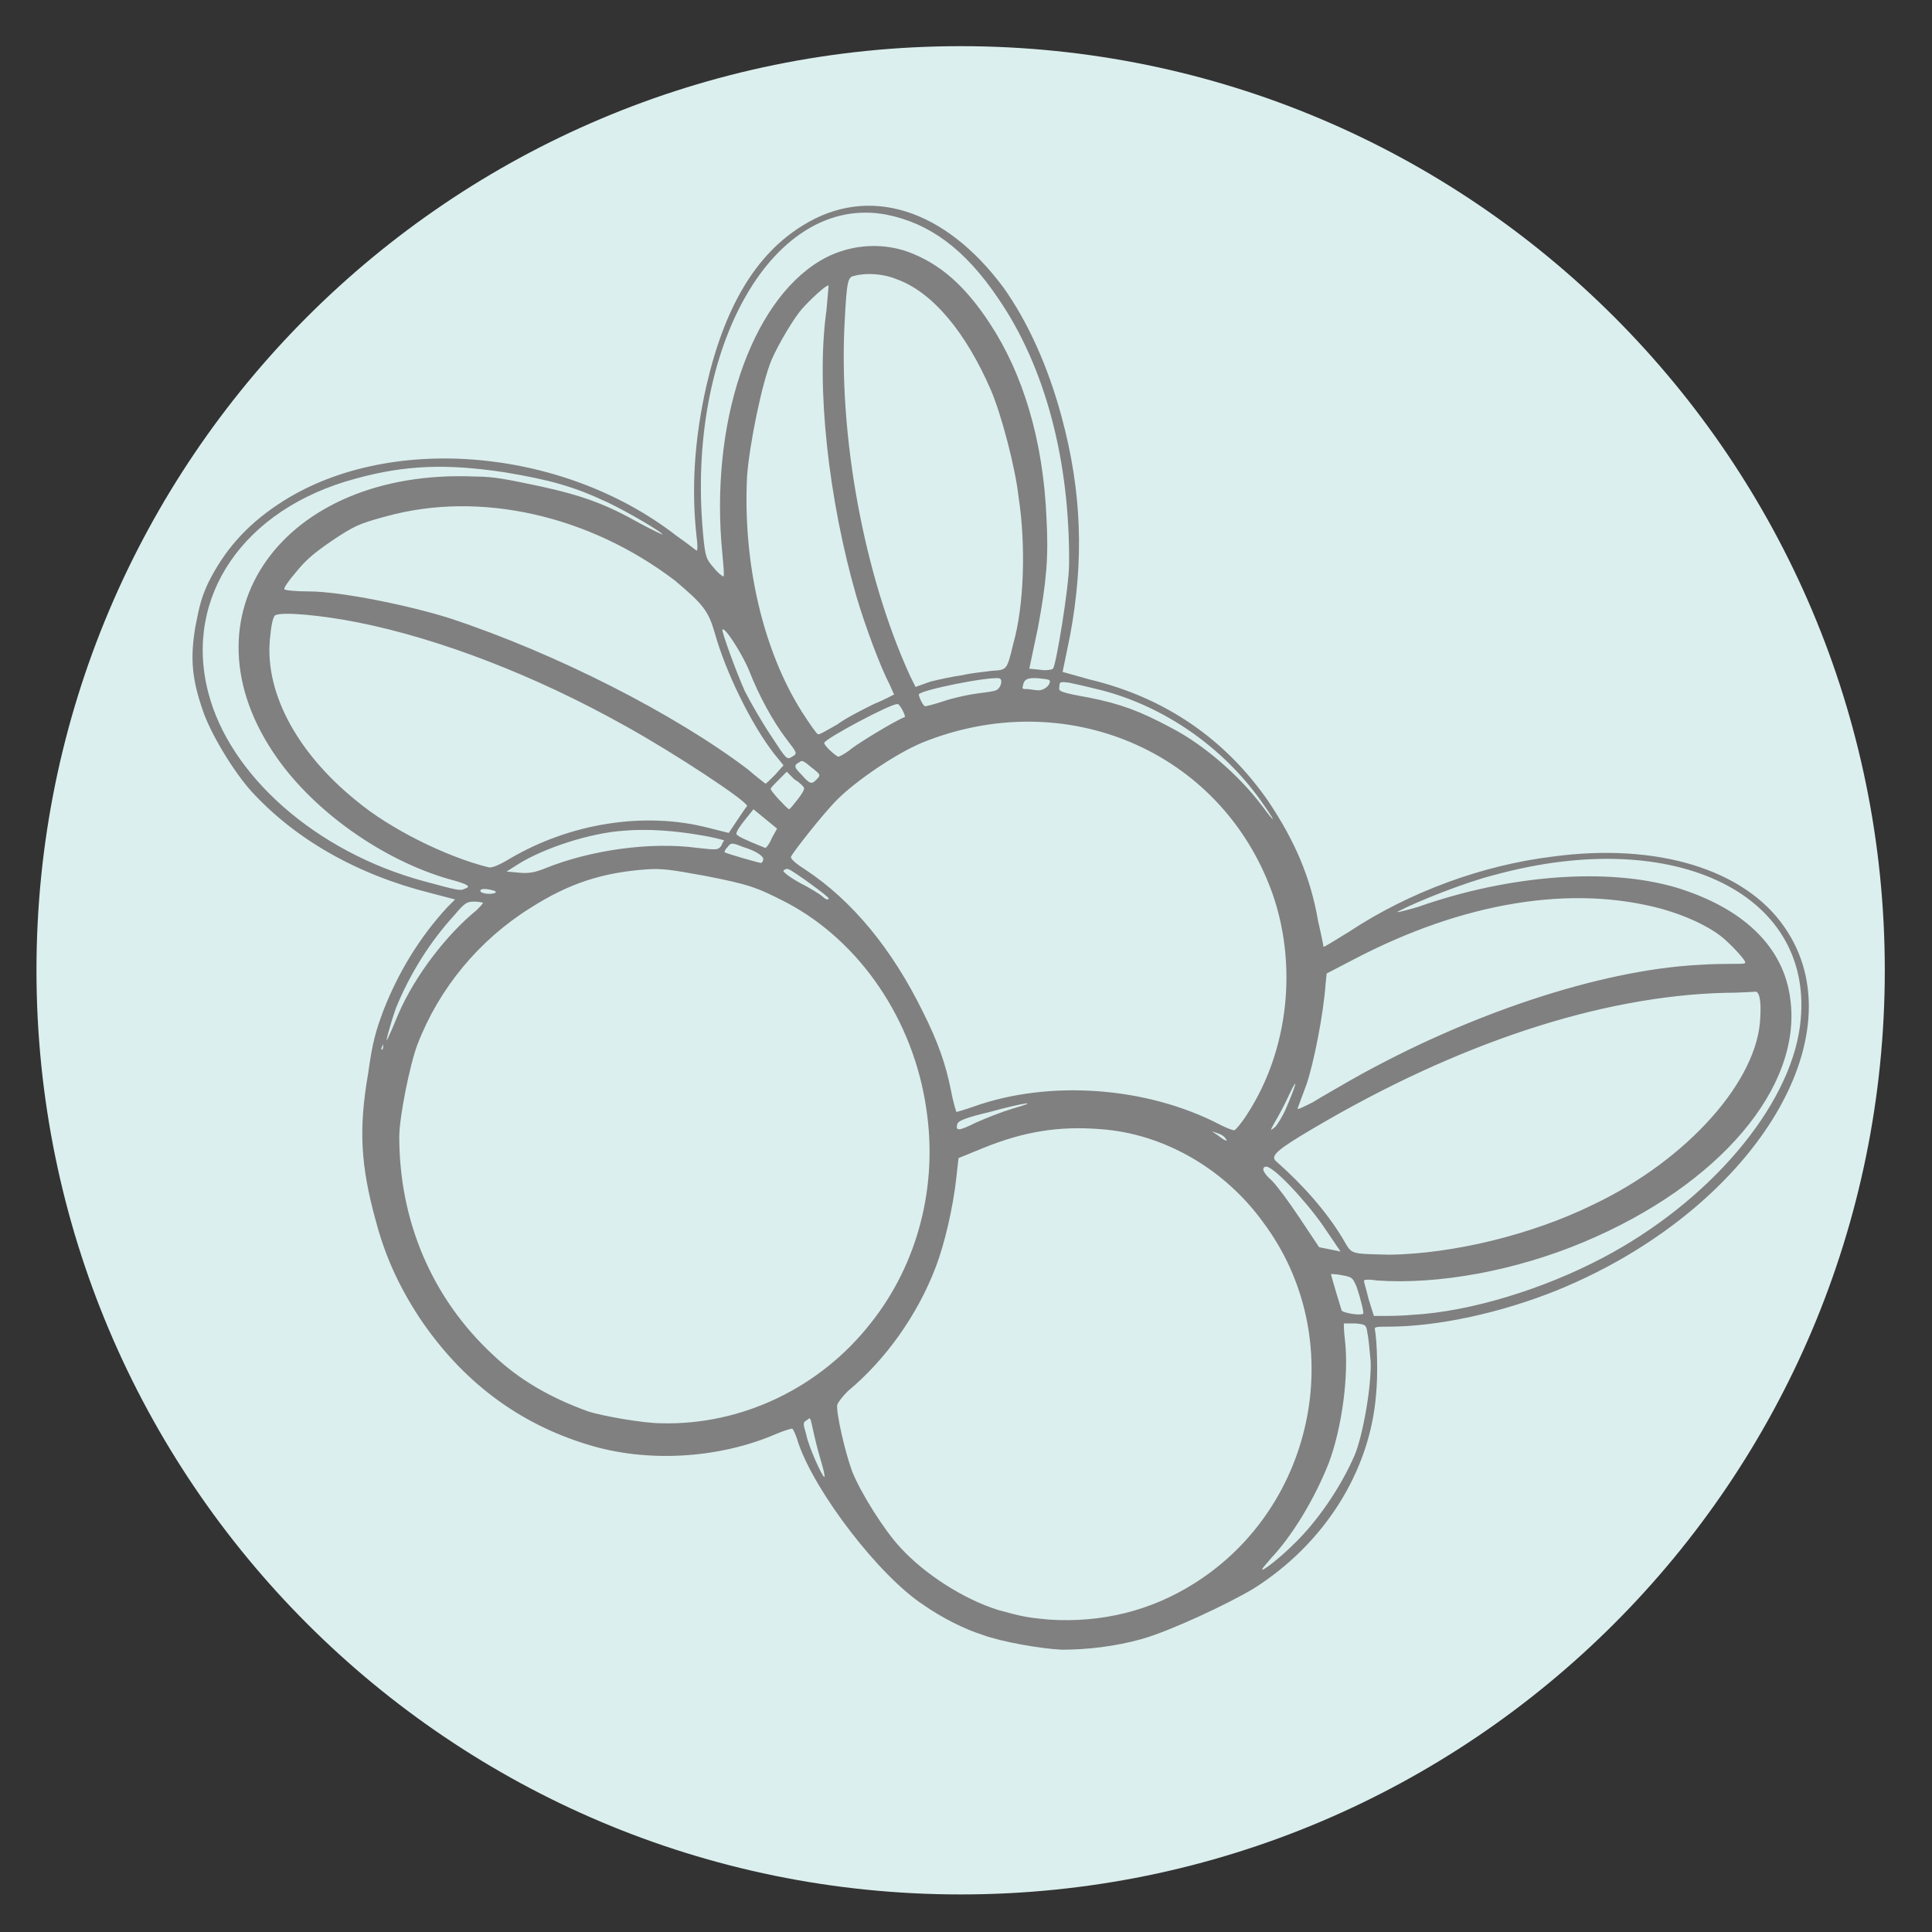 <?xml version="1.0" encoding="UTF-8"?>
<svg xmlns="http://www.w3.org/2000/svg" xmlns:xlink="http://www.w3.org/1999/xlink" width="180pt" height="180pt" viewBox="0 0 180 180" version="1.1">
<rect x="0" y="0" width="180" height="180" fill="#333333" stroke="none"/>
<g id="surface1">
<path style=" stroke:none;fill-rule:nonzero;fill:rgb(85.882%,93.725%,93.333%);fill-opacity:1;" d="M 175.602 90.398 C 175.602 137.953 137.051 176.5 89.5 176.5 C 41.949 176.5 3.398 137.953 3.398 90.398 C 3.398 42.848 41.949 4.301 89.5 4.301 C 137.051 4.301 175.602 42.848 175.602 90.398 Z M 175.602 90.398 "/>
<path style=" stroke:none;fill-rule:nonzero;fill:rgb(50.196%,50.196%,50.196%);fill-opacity:1;" d="M 35.699 94.199 C 35 96.102 34.699 97.102 34.301 100 C 33.398 105.199 33.602 108.602 35 113.699 C 35.898 117.102 37.199 119.898 39.102 122.801 C 43 128.602 48.199 132.602 54.801 134.602 C 60.301 136.301 67 135.898 72.301 133.602 C 73 133.301 73.699 133.102 73.801 133.102 C 73.898 133.102 74.199 133.801 74.398 134.5 C 76 139.102 81.898 146.801 86 149.5 C 87.699 150.699 89.898 151.801 91.5 152.301 C 93.398 153 97 153.602 98.898 153.699 C 101.301 153.699 103.898 153.398 106.398 152.699 C 108.898 152 114.301 149.5 116.801 148 C 123.301 143.898 127.602 137.199 128.199 130 C 128.398 128.102 128.301 125 128.102 123.898 C 128 123.602 128.301 123.602 129.301 123.602 C 134 123.602 139.898 122.301 145.102 120.199 C 163.199 112.801 173.398 96.5 166.199 86.301 C 162.5 81 154.398 78.5 144.699 79.801 C 138.102 80.602 131.301 83.102 125.699 86.801 C 124.398 87.602 123.301 88.301 123.301 88.199 C 123.301 88.102 123.102 87.102 122.801 85.801 C 122.102 81.699 120.602 78.301 118.199 74.699 C 114.199 68.898 108.602 65 101.5 63.301 L 99 62.602 L 99.699 59.199 C 101 52.199 100.801 45.801 98.898 38.801 C 97.602 34 95.699 29.898 93.5 26.801 C 88 19.398 80.898 17.199 74.801 21 C 70.398 23.699 67.5 28.602 65.801 36 C 64.699 40.898 64.398 45.5 64.898 50 C 65 50.699 65 51.301 64.898 51.301 C 64.898 51.301 64 50.602 63 49.898 C 52.301 41.602 35.898 40.301 25.898 47 C 22.898 49 20.898 51.301 19.398 54.301 C 18.801 55.602 18.602 56.301 18.199 58.398 C 17.699 61.398 17.898 63.301 18.898 66.199 C 19.602 68.301 21.699 71.801 23.398 73.699 C 27.5 78.199 33.301 81.5 40.102 83.199 L 42.398 83.801 L 41.699 84.5 C 39.102 87.301 37.102 90.602 35.699 94.199 Z M 35.602 97.5 C 35.699 97.301 35.699 97.199 35.699 97.398 C 35.699 97.602 35.699 97.699 35.602 97.801 C 35.5 97.801 35.5 97.699 35.602 97.5 Z M 61.602 132.602 C 59.898 132.602 56 131.898 54.801 131.5 C 51.199 130.199 48.301 128.5 45.898 126.199 C 40.199 120.898 37.199 113.699 37.199 105.898 C 37.199 104.102 38.199 99.102 38.898 97.301 C 40.898 92.102 44.602 87.602 49.398 84.602 C 53 82.301 56.102 81.301 60.199 81 C 61.602 80.898 62.398 81 65.699 81.602 C 69.699 82.398 70.398 82.602 73.301 84.102 C 80.102 87.699 85.102 95 86.301 103.301 C 87.398 110.5 85.5 117.801 81.102 123.301 C 76.398 129.301 69.102 132.801 61.602 132.602 Z M 94.398 60 C 93.801 62.5 93.801 62.398 92.398 62.5 C 91.699 62.602 90.5 62.699 89.699 62.898 C 88.898 63 87.5 63.301 86.699 63.5 L 85.301 64 L 84.801 63 C 80.5 53.602 78.102 40.602 78.699 29.898 C 78.898 26.102 79 25.801 79.602 25.699 C 80.699 25.398 82.301 25.5 83.5 26 C 86.898 27.199 90 31 92.301 36.301 C 93.301 38.602 94.602 43.602 94.898 46.301 C 95.602 50.898 95.398 56.5 94.398 60 Z M 96.801 63.199 C 97.699 63.301 97.898 63.301 97.801 63.602 C 97.699 64 97.102 64.398 96.602 64.301 C 96.398 64.301 95.898 64.199 95.699 64.199 C 95.301 64.199 95.199 64.199 95.301 63.898 C 95.398 63.301 95.699 63.102 96.801 63.199 Z M 92.801 64.301 C 92.699 64.398 91.898 64.5 91.102 64.602 C 90.301 64.699 88.898 65 88 65.301 C 87.102 65.602 86.301 65.801 86.199 65.801 C 86 65.801 85.602 64.898 85.602 64.699 C 85.699 64.301 92.199 63 93.102 63.199 C 93.5 63.301 93.199 64.199 92.801 64.301 Z M 77 28.898 C 76 36 77.199 46.602 79.801 55.602 C 80.602 58.301 82 62.102 82.898 63.801 C 83.102 64.301 83.301 64.699 83.301 64.699 C 83.301 64.699 82.398 65.199 81.398 65.602 C 80.398 66.102 78.801 66.898 78 67.5 C 77.102 68 76.301 68.5 76.199 68.398 C 76.102 68.398 75.398 67.398 74.699 66.301 C 71.102 60.602 69.199 52.5 69.602 44.398 C 69.801 41.5 71 35.602 71.898 33.5 C 72.602 31.898 74 29.602 74.699 28.801 C 75.5 27.898 77 26.5 77.199 26.602 C 77.199 26.699 77.102 27.699 77 28.898 Z M 84.301 66.801 C 83.301 67.199 80.199 69.102 79.398 69.699 C 78.801 70.199 78.199 70.5 78.102 70.5 C 77.801 70.398 76.699 69.398 76.801 69.199 C 76.898 68.801 83.102 65.5 83.602 65.602 C 83.801 65.5 84.398 66.699 84.301 66.801 Z M 75.602 71.5 C 76.5 72.199 76.5 72.199 76 72.699 C 75.602 73.102 75.398 73 74.699 72.199 C 74 71.5 73.898 71.301 74.5 71 C 74.699 70.801 74.898 70.898 75.602 71.5 Z M 74.898 73.398 C 75 73.5 74.699 74 74.301 74.5 C 73.898 75 73.602 75.398 73.5 75.398 C 73.102 75.102 71.801 73.699 71.801 73.5 C 71.801 73.398 72.199 73 72.602 72.602 L 73.301 71.898 L 74 72.602 C 74.5 72.898 74.898 73.301 74.898 73.398 Z M 78 74.5 C 79.801 72.699 83.5 70.199 85.898 69.199 C 99.199 63.801 113.699 69.898 118.5 83.102 C 120.898 89.801 120.102 97.801 116.199 103.801 C 115.699 104.602 115.102 105.301 115 105.301 C 114.801 105.301 114.301 105.102 113.699 104.801 C 106.801 101.199 97.699 100.602 90.699 103.102 C 89.898 103.398 89.102 103.602 89.102 103.602 C 89.102 103.602 88.801 102.699 88.602 101.602 C 88.102 99.102 87.398 97.102 86 94.301 C 83.102 88.398 79.398 83.898 75 81 C 74.199 80.5 73.602 80 73.699 79.801 C 73.898 79.398 76.602 75.898 78 74.5 Z M 119.801 103.301 C 119.5 104 119 104.801 118.801 105 C 118.301 105.398 118.301 105.398 118.801 104.5 C 119.102 104 119.699 102.898 120.102 102 C 121 100.102 120.801 101 119.801 103.301 Z M 123.199 114.102 L 124.898 116.602 L 123.898 116.398 L 122.898 116.199 L 121.102 113.5 C 120.102 112 119 110.5 118.5 110 C 117.699 109.301 117.5 108.801 117.898 108.699 C 118.5 108.5 121.5 111.699 123.199 114.102 Z M 113.5 105.801 L 112.898 105.398 L 113.5 105.602 C 113.801 105.699 114.102 105.898 114.199 106.102 C 114.5 106.398 114.102 106.301 113.5 105.801 Z M 94.301 103.301 C 93.301 103.602 91.801 104.199 90.898 104.602 C 89.301 105.398 89 105.398 89.199 104.699 C 89.301 104.398 90.102 104.102 92.199 103.602 C 95.5 102.699 97.102 102.5 94.301 103.301 Z M 77.199 83.699 C 77.199 83.898 76.898 83.801 76.602 83.5 C 76.5 83.398 75.602 82.801 74.602 82.301 C 73.5 81.699 72.898 81.199 73 81.102 C 73.102 81 73.301 80.898 73.5 81 C 74 81.199 77.301 83.602 77.199 83.699 Z M 71.898 78.102 C 71.699 78.602 71.398 79 71.301 79 C 69.301 78.199 68.699 77.898 68.602 77.699 C 68.602 77.5 68.898 77 69.398 76.398 L 70.199 75.398 L 71.301 76.301 L 72.398 77.199 Z M 67.801 78.898 C 68.102 78.5 68.199 78.5 69.199 78.898 C 70.5 79.301 71.199 79.801 71.102 80.102 C 71.102 80.199 71 80.398 70.898 80.398 C 70.699 80.398 67.602 79.5 67.5 79.398 C 67.5 79.301 67.602 79.102 67.801 78.898 Z M 67.199 78.801 C 66.898 79.199 66.801 79.199 65 79 C 60.602 78.398 55 79.199 50.801 80.898 C 49.801 81.301 49.199 81.398 48.301 81.301 L 47.199 81.199 L 48.301 80.5 C 50.699 79 55 77.602 58.102 77.398 C 60.301 77.199 62.898 77.398 65.199 77.801 C 66.5 78 67.5 78.301 67.5 78.301 C 67.398 78.301 67.301 78.602 67.199 78.801 Z M 68.699 76.398 L 67.898 77.602 L 65.898 77.102 C 60 75.602 53.102 76.699 47.5 80 C 46.5 80.602 45.801 80.898 45.5 80.801 C 41.5 79.801 36.301 77.199 33.199 74.602 C 27.5 70 24.5 64.199 25.199 59.102 C 25.301 58 25.5 57.301 25.699 57.301 C 26.398 57 29.898 57.301 33.398 58 C 40.898 59.5 49.801 62.898 58.199 67.602 C 62.898 70.199 69.699 74.699 69.602 75.102 C 69.5 75.199 69.102 75.801 68.699 76.398 Z M 44.801 82.898 C 44.898 82.801 45.301 82.801 45.699 82.898 C 46.199 83 46.301 83.102 46.102 83.199 C 45.602 83.398 44.5 83.199 44.801 82.898 Z M 75.699 133 C 75.801 133.5 76.102 134.801 76.398 135.801 C 76.699 136.801 76.898 137.602 76.801 137.602 C 76.602 137.602 75.301 134.699 75.102 133.602 C 74.801 132.602 74.801 132.5 75.199 132.301 C 75.5 132 75.5 132.102 75.699 133 Z M 111.301 147.5 C 107.199 150.102 102.602 151.199 97.801 150.898 C 95.602 150.699 95.199 150.602 93 150 C 89.801 149 86.199 146.699 83.898 144.199 C 82.398 142.602 80.199 139.102 79.398 137.102 C 78.699 135.199 77.898 131.602 78 130.898 C 78.102 130.602 78.5 130.102 79 129.602 C 82.5 126.699 85.5 122.5 87.199 118 C 88 115.898 88.801 112.5 89.102 109.699 L 89.301 107.898 L 91.5 107 C 95.398 105.398 98.699 104.898 102.5 105.199 C 108.398 105.602 114.102 108.898 117.699 113.898 C 125.699 124.602 122.699 140.301 111.301 147.5 Z M 127.398 124.199 C 127.5 124.602 127.602 125.801 127.699 126.801 C 127.801 129 127 133.699 126.199 135.602 C 124.898 138.602 122.699 141.801 120.5 143.898 C 119.199 145.199 117.5 146.5 117.602 146.199 C 117.602 146.102 118 145.699 118.398 145.199 C 120.398 143.102 122.5 139.602 123.801 136.301 C 125 133.102 125.699 128.199 125.301 124.801 C 125.199 124 125.199 123.301 125.199 123.301 C 125.199 123.301 125.699 123.301 126.301 123.301 C 127.199 123.398 127.301 123.398 127.398 124.199 Z M 127 122.398 C 126.699 122.602 125.102 122.301 125 122.102 C 124.898 121.801 124 118.801 124 118.699 C 124 118.699 124.5 118.699 125 118.801 C 126 119 126 119 126.398 119.898 C 126.801 121.102 127.102 122.398 127 122.398 Z M 125.102 115.398 C 123.602 112.898 121.398 110.398 118.898 108.199 C 118.301 107.699 119 107.102 122.398 105.102 C 135.801 97.199 149.102 92.801 160.699 92.5 C 162.102 92.5 163.301 92.398 163.5 92.398 C 163.898 92.301 164.102 93.199 164 94.801 C 163.801 100.602 157.301 108 148.5 112.199 C 142.602 115.102 135.301 116.801 129.5 116.898 C 125.602 116.801 126 116.898 125.102 115.398 Z M 130.301 84.898 C 132 84 136.5 82.199 139.301 81.5 C 156.199 76.898 169.301 83.398 167.699 95.602 C 166.699 103.199 159.199 112 149.301 117.199 C 143.801 120.102 137 122.199 131.602 122.5 C 130.5 122.602 129.301 122.602 128.801 122.602 L 128 122.602 L 127.5 121 C 127.301 120.102 127 119.301 127.102 119.301 C 127.102 119.199 127.699 119.199 128.301 119.301 C 134 119.699 141.199 118.398 147.602 115.699 C 160.199 110.398 167.898 101.301 166.801 93.102 C 166.199 88.199 162.398 84.602 156.199 82.699 C 149.801 80.801 140.602 81.5 132.102 84.5 C 130.699 84.898 129.898 85.102 130.301 84.898 Z M 123.602 90.699 L 126.102 89.398 C 136.398 84 146.5 82.398 154.898 84.699 C 157 85.301 159 86.199 160.301 87.199 C 161.102 87.801 162.699 89.5 162.602 89.699 C 162.602 89.801 162.102 89.801 161.602 89.801 C 161.102 89.801 159.5 89.801 158.199 89.898 C 149 90.398 136.699 94.5 125.898 100.602 C 124.699 101.301 123.102 102.199 122.301 102.699 C 121.5 103.102 120.898 103.398 120.898 103.301 C 120.898 103.199 121.301 102.199 121.699 101.102 C 122.398 99.102 123.301 94.5 123.5 91.699 Z M 99.602 63.602 C 100.102 63.699 101.398 64 102.602 64.301 C 108.398 65.801 113.801 69.5 117.398 74.5 C 118.898 76.602 119 77 117.602 75.102 C 115.5 72.301 112.199 69.398 109.102 67.801 C 106.301 66.301 104.5 65.602 101.5 65 C 98.699 64.5 98.602 64.398 98.699 64 C 98.699 63.5 98.801 63.5 99.602 63.602 Z M 65.5 49.699 C 63.898 32.199 72.102 18 82.602 20 C 86.602 20.801 89.898 23.199 93 27.801 C 97.398 34.199 99.699 43 99.602 52.602 C 99.602 54.602 98.398 62 98.102 62.301 C 98 62.398 97.398 62.5 96.898 62.398 L 95.898 62.301 L 96.699 58.5 C 97.5 54.199 97.699 51.898 97.5 48.301 C 97.199 41 95.301 34.801 92.199 30.102 C 89.898 26.602 87.602 24.602 84.699 23.5 C 82 22.5 78.898 22.801 76.398 24.301 C 69.898 28.199 66.102 39.5 67.301 51.602 C 67.398 52.699 67.5 53.699 67.398 53.699 C 67.301 53.699 66.898 53.398 66.5 52.898 C 65.801 52.102 65.699 51.898 65.5 49.699 Z M 67.301 58.699 C 67.398 58.199 69.102 60.801 69.801 62.5 C 70.699 64.801 72 67.199 73.301 68.898 C 74.301 70.199 74.301 70.199 73.801 70.5 C 73.301 70.801 73.301 70.801 71.801 68.5 C 71 67.301 69.898 65.398 69.398 64.398 C 68.5 62.398 67.301 59 67.301 58.699 Z M 66.602 59 C 67.602 62.602 70 67.5 72.102 70.199 L 73 71.301 L 72.199 72.199 C 71.699 72.699 71.301 73.102 71.301 73 C 71.301 73 70.5 72.398 69.699 71.699 C 63 66.602 51.898 60.898 41.898 57.602 C 38.102 56.398 31.699 55.102 28.801 55.102 C 27.602 55.102 26.5 55 26.5 54.898 C 26.398 54.801 26.898 54.102 27.5 53.398 C 28.398 52.301 29 51.699 30.898 50.398 C 33 49 33.398 48.801 36 48.102 C 44.699 45.699 54.898 48 62.898 54.102 C 65.5 56.301 66 56.898 66.602 59 Z M 39.5 82.102 C 29.5 79.398 21.398 72.301 19.398 64.5 C 17.102 55.602 22.699 47.398 33.102 44.602 C 37.801 43.301 41.699 43.199 47 44 C 51.199 44.699 53.398 45.301 56.602 46.801 C 58.5 47.699 61.898 49.699 61.699 49.801 C 61.699 49.801 60.801 49.398 59.699 48.801 C 56.5 47 54.398 46.199 50.301 45.301 C 47.398 44.699 46.102 44.398 44.301 44.398 C 26.301 43.602 16.5 57.398 25.801 70.602 C 29.301 75.602 35.602 80.102 41.801 81.898 C 43.699 82.398 43.898 82.602 43.301 82.801 C 42.898 83 42.801 83 39.5 82.102 Z M 44.199 84 C 44.602 84 45 84.102 45 84.102 C 45 84.199 44.699 84.5 44.398 84.801 C 41.699 87 38.699 90.801 37.102 94.5 C 36.699 95.5 36.301 96.398 36.199 96.602 C 35.699 97.801 36.398 95.301 36.898 93.898 C 38.199 90.699 40.102 87.699 42.301 85.301 C 43.301 84.102 43.5 84 44.199 84 Z M 44.199 84 "/>
</g>
</svg>
